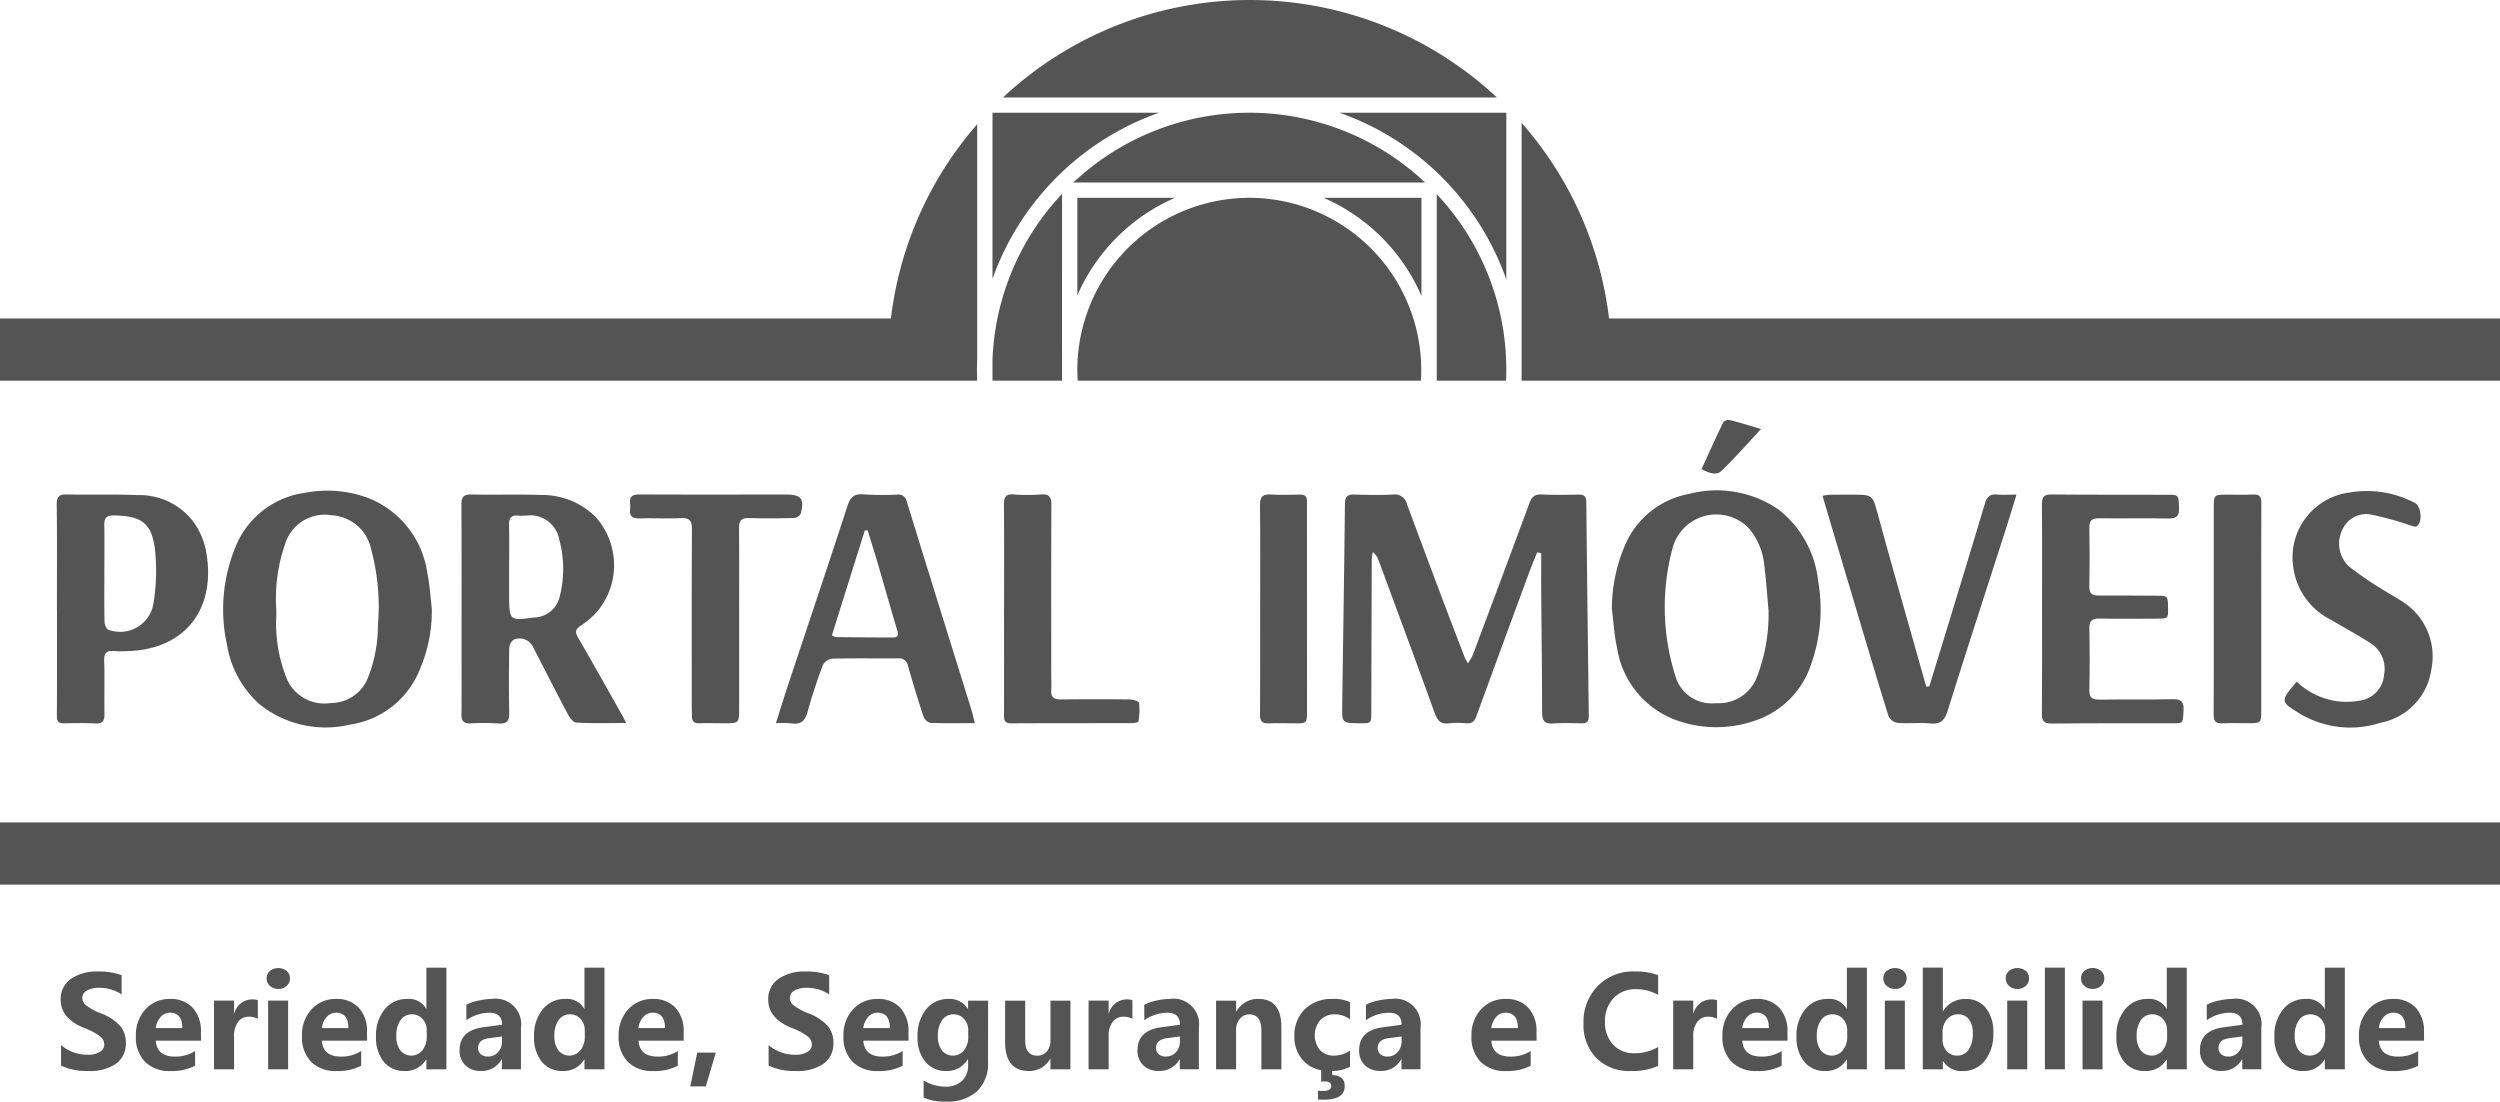 <svg xmlns="http://www.w3.org/2000/svg" width="183.669" height="80.93" viewBox="0 0 183.669 80.93"><defs><style>.a{fill:#545454;}</style></defs><g transform="translate(0 0)"><rect class="a" width="183.669" height="4.568" transform="translate(0 60.421)"/><g transform="translate(4.457 71.089)"><path class="a" d="M262.652,1470.688a2.955,2.955,0,0,0,1.94.708,1.648,1.648,0,0,0,.927-.212.638.638,0,0,0,.31-.545.776.776,0,0,0-.246-.543,4.637,4.637,0,0,0-1.3-.694q-1.657-.7-1.657-2.044a1.784,1.784,0,0,1,.751-1.531,3.309,3.309,0,0,1,1.988-.545,4.892,4.892,0,0,1,1.739.269v1.415a2.892,2.892,0,0,0-1.666-.484,1.7,1.7,0,0,0-.89.2.617.617,0,0,0-.333.546.7.7,0,0,0,.228.5,4.261,4.261,0,0,0,1.127.623,3.688,3.688,0,0,1,1.449.954,1.877,1.877,0,0,1,.395,1.2,1.811,1.811,0,0,1-.721,1.552,3.394,3.394,0,0,1-2.049.534,4.407,4.407,0,0,1-1.99-.393Z" transform="translate(-262.625 -1464.997)"/><path class="a" d="M308.763,1483.437H305.44q.078,1.173,1.415,1.173a2.669,2.669,0,0,0,1.474-.411v1.082a3.671,3.671,0,0,1-1.808.388,2.508,2.508,0,0,1-1.874-.68,2.585,2.585,0,0,1-.669-1.894,2.748,2.748,0,0,1,.712-1.965,2.356,2.356,0,0,1,1.789-.755,2.177,2.177,0,0,1,1.677.65,2.522,2.522,0,0,1,.6,1.787Zm-1.374-.922q0-1.132-.917-1.132a.9.9,0,0,0-.671.31,1.465,1.465,0,0,0-.365.821Z" transform="translate(-298.452 -1478.073)"/><path class="a" d="M350.157,1482.071a1.289,1.289,0,0,0-.653-.155.951.951,0,0,0-.8.383,1.694,1.694,0,0,0-.294,1.054v2.428h-1.474v-5.048h1.474v.949h.018a1.343,1.343,0,0,1,1.328-1.036,1.037,1.037,0,0,1,.4.059Z" transform="translate(-335.67 -1478.31)"/><path class="a" d="M375.829,1464.163a.7.7,0,0,1,.24-.55,1,1,0,0,1,1.235,0,.708.708,0,0,1,.237.545.721.721,0,0,1-.242.555.878.878,0,0,1-.616.221.867.867,0,0,1-.612-.224A.722.722,0,0,1,375.829,1464.163Zm.11,6.678v-5.048h1.47v5.048Z" transform="translate(-360.698 -1463.369)"/><path class="a" d="M400.044,1483.437h-3.323q.078,1.173,1.415,1.173a2.669,2.669,0,0,0,1.474-.411v1.082a3.671,3.671,0,0,1-1.807.388,2.508,2.508,0,0,1-1.874-.68,2.585,2.585,0,0,1-.669-1.894,2.748,2.748,0,0,1,.712-1.965,2.356,2.356,0,0,1,1.789-.755,2.178,2.178,0,0,1,1.677.65,2.522,2.522,0,0,1,.6,1.787Zm-1.374-.922q0-1.132-.917-1.132a.9.9,0,0,0-.671.31,1.464,1.464,0,0,0-.365.821Z" transform="translate(-377.532 -1478.073)"/><path class="a" d="M441.137,1470.634h-1.47v-.712h-.023a1.755,1.755,0,0,1-1.579.835,1.892,1.892,0,0,1-1.531-.68,2.8,2.8,0,0,1-.568-1.853,3.013,3.013,0,0,1,.637-2,2.067,2.067,0,0,1,1.664-.76,1.439,1.439,0,0,1,1.378.712h.023v-3.013h1.47Zm-1.447-2.857a1.2,1.2,0,0,0-.308-.846,1,1,0,0,0-.769-.336.988.988,0,0,0-.847.427,1.94,1.94,0,0,0-.308,1.157,1.7,1.7,0,0,0,.3,1.071,1.042,1.042,0,0,0,1.62-.021,1.611,1.611,0,0,0,.315-1.032Z" transform="translate(-412.798 -1463.162)"/><path class="a" d="M482.394,1480.8a3.248,3.248,0,0,1,.915-.311,4.964,4.964,0,0,1,.979-.119,1.874,1.874,0,0,1,2.118,2.122v3.049h-1.4v-.735h-.018a1.659,1.659,0,0,1-1.511.858,1.6,1.6,0,0,1-1.148-.408,1.458,1.458,0,0,1-.431-1.111q0-1.451,1.73-1.689l1.388-.187q0-.881-.917-.881a2.958,2.958,0,0,0-1.7.548Zm1.666,2.456q-.8.105-.8.721a.582.582,0,0,0,.194.456.754.754,0,0,0,.523.173.963.963,0,0,0,.744-.319,1.133,1.133,0,0,0,.292-.794v-.361Z" transform="translate(-452.59 -1478.073)"/><path class="a" d="M528.013,1470.634h-1.47v-.712h-.023a1.755,1.755,0,0,1-1.579.835,1.893,1.893,0,0,1-1.531-.68,2.8,2.8,0,0,1-.568-1.853,3.013,3.013,0,0,1,.637-2,2.067,2.067,0,0,1,1.664-.76,1.439,1.439,0,0,1,1.378.712h.023v-3.013h1.47Zm-1.447-2.857a1.2,1.2,0,0,0-.308-.846,1,1,0,0,0-.769-.336.988.988,0,0,0-.847.427,1.939,1.939,0,0,0-.308,1.157,1.7,1.7,0,0,0,.3,1.071,1.042,1.042,0,0,0,1.62-.021,1.611,1.611,0,0,0,.315-1.032Z" transform="translate(-488.062 -1463.162)"/><path class="a" d="M574.1,1483.437H570.78q.078,1.173,1.415,1.173a2.669,2.669,0,0,0,1.474-.411v1.082a3.671,3.671,0,0,1-1.807.388,2.508,2.508,0,0,1-1.874-.68,2.585,2.585,0,0,1-.669-1.894,2.749,2.749,0,0,1,.712-1.965,2.356,2.356,0,0,1,1.789-.755,2.178,2.178,0,0,1,1.677.65,2.522,2.522,0,0,1,.6,1.787Zm-1.374-.922q0-1.132-.917-1.132a.9.9,0,0,0-.671.31,1.463,1.463,0,0,0-.365.821Z" transform="translate(-528.327 -1478.073)"/><path class="a" d="M610.6,1509.879l-.735,2.483h-1.141l.511-2.483Z" transform="translate(-562.468 -1503.635)"/><path class="a" d="M651.577,1470.688a2.955,2.955,0,0,0,1.94.708,1.648,1.648,0,0,0,.926-.212.638.638,0,0,0,.31-.545.776.776,0,0,0-.246-.543,4.641,4.641,0,0,0-1.3-.694q-1.657-.7-1.657-2.044a1.783,1.783,0,0,1,.751-1.531,3.308,3.308,0,0,1,1.988-.545,4.892,4.892,0,0,1,1.739.269v1.415a2.892,2.892,0,0,0-1.666-.484,1.7,1.7,0,0,0-.89.2.617.617,0,0,0-.333.546.7.7,0,0,0,.228.5,4.264,4.264,0,0,0,1.127.623,3.689,3.689,0,0,1,1.449.954,1.877,1.877,0,0,1,.395,1.2,1.811,1.811,0,0,1-.721,1.552,3.394,3.394,0,0,1-2.049.534,4.407,4.407,0,0,1-1.99-.393Z" transform="translate(-599.567 -1464.997)"/><path class="a" d="M697.688,1483.437h-3.323q.077,1.173,1.415,1.173a2.669,2.669,0,0,0,1.474-.411v1.082a3.671,3.671,0,0,1-1.807.388,2.508,2.508,0,0,1-1.874-.68,2.584,2.584,0,0,1-.669-1.894,2.749,2.749,0,0,1,.712-1.965,2.356,2.356,0,0,1,1.789-.755,2.177,2.177,0,0,1,1.677.65,2.521,2.521,0,0,1,.6,1.787Zm-1.374-.922q0-1.132-.917-1.132a.9.9,0,0,0-.671.31,1.465,1.465,0,0,0-.365.821Z" transform="translate(-635.395 -1478.073)"/><path class="a" d="M738.792,1484.988a2.843,2.843,0,0,1-.8,2.166,3.225,3.225,0,0,1-2.307.76,3.768,3.768,0,0,1-1.625-.292v-1.26a3.122,3.122,0,0,0,1.584.456,1.722,1.722,0,0,0,1.235-.422,1.537,1.537,0,0,0,.445-1.171v-.42H737.3a1.749,1.749,0,0,1-1.588.863,1.9,1.9,0,0,1-1.527-.68,2.733,2.733,0,0,1-.573-1.821,3.079,3.079,0,0,1,.632-2.033,2.054,2.054,0,0,1,1.659-.76,1.549,1.549,0,0,1,1.4.726h.023v-.6h1.47Zm-1.456-2.291a1.236,1.236,0,0,0-.3-.847.976.976,0,0,0-.765-.345,1,1,0,0,0-.851.422,1.956,1.956,0,0,0-.313,1.184,1.64,1.64,0,0,0,.3,1.043.968.968,0,0,0,.8.381,1,1,0,0,0,.817-.388,1.549,1.549,0,0,0,.315-1.009Z" transform="translate(-670.66 -1478.073)"/><path class="a" d="M786.558,1486.344h-1.465v-.771h-.023a1.748,1.748,0,0,1-1.547.895q-1.762,0-1.762-2.127V1481.3h1.474v2.907q0,1.132.885,1.132a.883.883,0,0,0,.708-.31,1.252,1.252,0,0,0,.265-.84V1481.3h1.465Z" transform="translate(-712.375 -1478.872)"/><path class="a" d="M830.876,1482.071a1.289,1.289,0,0,0-.653-.155.951.951,0,0,0-.8.383,1.693,1.693,0,0,0-.294,1.054v2.428h-1.474v-5.048h1.474v.949h.018a1.344,1.344,0,0,1,1.328-1.036,1.038,1.038,0,0,1,.4.059Z" transform="translate(-752.137 -1478.31)"/><path class="a" d="M855,1480.8a3.244,3.244,0,0,1,.915-.311,4.963,4.963,0,0,1,.979-.119,1.874,1.874,0,0,1,2.118,2.122v3.049h-1.4v-.735h-.018a1.659,1.659,0,0,1-1.511.858,1.6,1.6,0,0,1-1.148-.408,1.458,1.458,0,0,1-.431-1.111q0-1.451,1.73-1.689l1.388-.187q0-.881-.918-.881a2.957,2.957,0,0,0-1.7.548Zm1.666,2.456q-.8.105-.8.721a.582.582,0,0,0,.194.456.754.754,0,0,0,.523.173.963.963,0,0,0,.744-.319,1.133,1.133,0,0,0,.292-.794v-.361Z" transform="translate(-775.391 -1478.073)"/><path class="a" d="M902.5,1485.546H901.03v-2.816q0-1.223-.881-1.223a.88.88,0,0,0-.7.326,1.238,1.238,0,0,0-.278.833v2.88H897.7V1480.5h1.474v.8h.018a1.779,1.779,0,0,1,1.625-.927q1.68,0,1.68,2.081Z" transform="translate(-812.815 -1478.073)"/><path class="a" d="M944.845,1485.358a2.923,2.923,0,0,1-1.305.31v.3q.917.028.917.808,0,1-1.538,1-.224,0-.424-.018v-.653a1.789,1.789,0,0,0,.356.032q.616,0,.616-.37,0-.406-.74-.319v-.84a2.282,2.282,0,0,1-1.431-.845,2.53,2.53,0,0,1-.536-1.616,2.7,2.7,0,0,1,.767-2.02,2.8,2.8,0,0,1,2.045-.751,2.662,2.662,0,0,1,1.278.237v1.264a1.835,1.835,0,0,0-1.1-.37,1.456,1.456,0,0,0-1.084.413,1.746,1.746,0,0,0-.027,2.211,1.384,1.384,0,0,0,1.061.406,2.05,2.05,0,0,0,1.15-.374Z" transform="translate(-850.122 -1478.073)"/><path class="a" d="M976.841,1480.8a3.246,3.246,0,0,1,.915-.311,4.962,4.962,0,0,1,.979-.119,1.874,1.874,0,0,1,2.118,2.122v3.049h-1.4v-.735h-.018a1.659,1.659,0,0,1-1.511.858,1.6,1.6,0,0,1-1.148-.408,1.457,1.457,0,0,1-.431-1.111q0-1.451,1.73-1.689l1.388-.187q0-.881-.917-.881a2.958,2.958,0,0,0-1.7.548Zm1.666,2.456q-.8.105-.8.721a.582.582,0,0,0,.194.456.754.754,0,0,0,.523.173.963.963,0,0,0,.744-.319,1.133,1.133,0,0,0,.292-.794v-.361Z" transform="translate(-880.949 -1478.073)"/><path class="a" d="M1042.9,1483.437h-3.323q.077,1.173,1.415,1.173a2.669,2.669,0,0,0,1.474-.411v1.082a3.671,3.671,0,0,1-1.807.388,2.508,2.508,0,0,1-1.874-.68,2.585,2.585,0,0,1-.669-1.894,2.748,2.748,0,0,1,.712-1.965,2.355,2.355,0,0,1,1.789-.755,2.177,2.177,0,0,1,1.677.65,2.522,2.522,0,0,1,.6,1.787Zm-1.374-.922q0-1.132-.917-1.132a.9.9,0,0,0-.671.31,1.465,1.465,0,0,0-.365.821Z" transform="translate(-934.468 -1478.073)"/><path class="a" d="M1105.177,1472.213a4.584,4.584,0,0,1-2.013.379,3.389,3.389,0,0,1-2.535-.957,3.482,3.482,0,0,1-.938-2.549,3.746,3.746,0,0,1,1.047-2.741,3.628,3.628,0,0,1,2.7-1.066,4.855,4.855,0,0,1,1.735.269v1.456a3.157,3.157,0,0,0-1.625-.42,2.164,2.164,0,0,0-1.657.662,2.426,2.426,0,0,0-.621,1.73,2.364,2.364,0,0,0,.589,1.675,2.067,2.067,0,0,0,1.593.635,3.331,3.331,0,0,0,1.721-.457Z" transform="translate(-987.811 -1464.997)"/><path class="a" d="M1152.22,1482.071a1.289,1.289,0,0,0-.653-.155.951.951,0,0,0-.8.383,1.693,1.693,0,0,0-.294,1.054v2.428H1149v-5.048h1.474v.949h.018a1.344,1.344,0,0,1,1.328-1.036,1.037,1.037,0,0,1,.4.059Z" transform="translate(-1030.531 -1478.31)"/><path class="a" d="M1180.832,1483.437h-3.323q.078,1.173,1.415,1.173a2.668,2.668,0,0,0,1.474-.411v1.082a3.67,3.67,0,0,1-1.807.388,2.508,2.508,0,0,1-1.874-.68,2.585,2.585,0,0,1-.669-1.894,2.749,2.749,0,0,1,.712-1.965,2.356,2.356,0,0,1,1.789-.755,2.178,2.178,0,0,1,1.677.65,2.522,2.522,0,0,1,.6,1.787Zm-1.374-.922q0-1.132-.917-1.132a.9.9,0,0,0-.671.31,1.464,1.464,0,0,0-.365.821Z" transform="translate(-1053.962 -1478.073)"/><path class="a" d="M1221.926,1470.634h-1.47v-.712h-.023a1.755,1.755,0,0,1-1.579.835,1.892,1.892,0,0,1-1.531-.68,2.8,2.8,0,0,1-.568-1.853,3.013,3.013,0,0,1,.637-2,2.066,2.066,0,0,1,1.663-.76,1.439,1.439,0,0,1,1.379.712h.023v-3.013h1.47Zm-1.447-2.857a1.2,1.2,0,0,0-.308-.846,1,1,0,0,0-.769-.336.988.988,0,0,0-.847.427,1.939,1.939,0,0,0-.308,1.157,1.7,1.7,0,0,0,.3,1.071,1.042,1.042,0,0,0,1.62-.021,1.611,1.611,0,0,0,.315-1.032Z" transform="translate(-1089.227 -1463.162)"/><path class="a" d="M1264.494,1464.163a.7.7,0,0,1,.24-.55,1,1,0,0,1,1.235,0,.708.708,0,0,1,.237.545.721.721,0,0,1-.242.555.878.878,0,0,1-.616.221.866.866,0,0,1-.612-.224A.722.722,0,0,1,1264.494,1464.163Zm.11,6.678v-5.048h1.47v5.048Z" transform="translate(-1130.586 -1463.369)"/><path class="a" d="M1287.653,1470.027v.607h-1.474v-7.472h1.474v3.2h.018a1.856,1.856,0,0,1,1.653-.895,1.82,1.82,0,0,1,1.495.666,2.841,2.841,0,0,1,.541,1.84,3.117,3.117,0,0,1-.621,2.022,2.015,2.015,0,0,1-1.648.767,1.588,1.588,0,0,1-1.42-.73Zm-.023-1.575a1.221,1.221,0,0,0,.3.835.959.959,0,0,0,.753.337,1,1,0,0,0,.86-.429,2.058,2.058,0,0,0,.308-1.214,1.646,1.646,0,0,0-.281-1.02.948.948,0,0,0-.8-.368,1.034,1.034,0,0,0-.815.37,1.394,1.394,0,0,0-.322.949Z" transform="translate(-1149.373 -1463.162)"/><path class="a" d="M1331.768,1464.163a.7.7,0,0,1,.24-.55,1,1,0,0,1,1.235,0,.708.708,0,0,1,.237.545.721.721,0,0,1-.242.555.879.879,0,0,1-.616.221.866.866,0,0,1-.612-.224A.722.722,0,0,1,1331.768,1464.163Zm.11,6.678v-5.048h1.47v5.048Z" transform="translate(-1188.869 -1463.369)"/><path class="a" d="M1353.283,1470.634v-7.472h1.47v7.472Z" transform="translate(-1207.508 -1463.162)"/><path class="a" d="M1373.157,1464.163a.7.7,0,0,1,.24-.55.995.995,0,0,1,1.235,0,.708.708,0,0,1,.237.545.721.721,0,0,1-.242.555.878.878,0,0,1-.616.221.867.867,0,0,1-.612-.224A.722.722,0,0,1,1373.157,1464.163Zm.11,6.678v-5.048h1.47v5.048Z" transform="translate(-1224.726 -1463.369)"/><path class="a" d="M1397.76,1470.634h-1.47v-.712h-.023a1.754,1.754,0,0,1-1.579.835,1.892,1.892,0,0,1-1.531-.68,2.8,2.8,0,0,1-.568-1.853,3.014,3.014,0,0,1,.637-2,2.067,2.067,0,0,1,1.664-.76,1.438,1.438,0,0,1,1.378.712h.023v-3.013h1.47Zm-1.447-2.857a1.2,1.2,0,0,0-.308-.846,1,1,0,0,0-.769-.336.988.988,0,0,0-.847.427,1.942,1.942,0,0,0-.308,1.157,1.7,1.7,0,0,0,.3,1.071,1.043,1.043,0,0,0,1.62-.021,1.611,1.611,0,0,0,.315-1.032Z" transform="translate(-1241.56 -1463.162)"/><path class="a" d="M1439.017,1480.8a3.244,3.244,0,0,1,.915-.311,4.965,4.965,0,0,1,.979-.119,1.874,1.874,0,0,1,2.118,2.122v3.049h-1.4v-.735h-.018a1.659,1.659,0,0,1-1.511.858,1.6,1.6,0,0,1-1.148-.408,1.458,1.458,0,0,1-.431-1.111q0-1.451,1.73-1.689l1.388-.187q0-.881-.917-.881a2.958,2.958,0,0,0-1.7.548Zm1.666,2.456q-.8.105-.8.721a.583.583,0,0,0,.194.456.754.754,0,0,0,.522.173.964.964,0,0,0,.744-.319,1.133,1.133,0,0,0,.292-.794v-.361Z" transform="translate(-1281.352 -1478.073)"/><path class="a" d="M1484.635,1470.634h-1.47v-.712h-.023a1.755,1.755,0,0,1-1.579.835,1.892,1.892,0,0,1-1.531-.68,2.8,2.8,0,0,1-.568-1.853,3.013,3.013,0,0,1,.637-2,2.066,2.066,0,0,1,1.664-.76,1.439,1.439,0,0,1,1.378.712h.023v-3.013h1.47Zm-1.447-2.857a1.2,1.2,0,0,0-.308-.846,1,1,0,0,0-.769-.336.988.988,0,0,0-.847.427,1.939,1.939,0,0,0-.308,1.157,1.7,1.7,0,0,0,.3,1.071,1.043,1.043,0,0,0,1.62-.021,1.613,1.613,0,0,0,.315-1.032Z" transform="translate(-1316.824 -1463.162)"/><path class="a" d="M1530.724,1483.437H1527.4q.078,1.173,1.415,1.173a2.67,2.67,0,0,0,1.474-.411v1.082a3.672,3.672,0,0,1-1.807.388,2.508,2.508,0,0,1-1.874-.68,2.585,2.585,0,0,1-.669-1.894,2.748,2.748,0,0,1,.712-1.965,2.355,2.355,0,0,1,1.789-.755,2.177,2.177,0,0,1,1.677.65,2.521,2.521,0,0,1,.6,1.787Zm-1.374-.922q0-1.132-.917-1.132a.9.9,0,0,0-.671.31,1.467,1.467,0,0,0-.365.821Z" transform="translate(-1357.089 -1478.073)"/></g><g transform="translate(4.168 30.851)"><path class="a" d="M981.361,1207.3c-.211.531-.434,1.058-.632,1.595q-1.923,5.22-3.833,10.444c-.132.36-.317.558-.733.523a5.855,5.855,0,0,0-1.263,0c-.639.087-.874-.224-1.074-.777-1.354-3.746-2.741-7.48-4.121-11.216a1.287,1.287,0,0,0-.418-.588,2.766,2.766,0,0,0-.076.452q-.021,5.635-.034,11.27c0,.866-.007.866-.89.854-1.26-.017-1.266-.017-1.248-1.3.068-4.938.147-9.876.2-14.815.006-.522.169-.709.7-.69.948.034,1.9.046,2.845,0a.916.916,0,0,1,1.016.719q1.34,3.615,2.7,7.222c.505,1.341,1.021,2.677,1.535,4.014.043.112.113.214.24.45a4.674,4.674,0,0,0,.357-.614q2.089-5.565,4.156-11.138c.169-.458.368-.684.9-.657.9.047,1.813.025,2.72.008.409-.008.56.155.564.558q.082,7.851.184,15.7c.005.415-.16.56-.561.55-.674-.018-1.352-.04-2.024.008-.633.045-.848-.174-.847-.817,0-2.934-.042-5.867-.065-8.8-.007-.964,0-1.929,0-2.893Z" transform="translate(-872.598 -1197.572)"/><path class="a" d="M367.306,1209.673a10.831,10.831,0,0,1-.879,4.451,6.523,6.523,0,0,1-5.119,4.056,7.748,7.748,0,0,1-6.669-1.5,7.461,7.461,0,0,1-2.38-4.356,12.067,12.067,0,0,1,.575-7.077,6.444,6.444,0,0,1,5.206-4.1,8.51,8.51,0,0,1,4.845.493,6.964,6.964,0,0,1,4.081,5.351C367.152,1207.866,367.2,1208.776,367.306,1209.673Zm-11.425.084c0,.148,0,.3,0,.443a10.764,10.764,0,0,0,.807,4.7,3,3,0,0,0,3.177,1.7,2.926,2.926,0,0,0,2.754-1.875,10.315,10.315,0,0,0,.726-3.829,16.287,16.287,0,0,0-.508-5.641,3.138,3.138,0,0,0-2.879-2.45,3.048,3.048,0,0,0-3.445,2.16A12.1,12.1,0,0,0,355.881,1209.757Z" transform="translate(-339.749 -1195.8)"/><path class="a" d="M1115.279,1209.761a11.881,11.881,0,0,1,.925-4.574,6.365,6.365,0,0,1,4.756-3.869,8.015,8.015,0,0,1,6.579,1.163,7.68,7.68,0,0,1,2.891,5.224,11.988,11.988,0,0,1-.487,6.051,6.476,6.476,0,0,1-3.908,4.133,8.639,8.639,0,0,1-5.587.2,6.746,6.746,0,0,1-4.788-5.455C1115.45,1211.7,1115.4,1210.721,1115.279,1209.761Zm11.51.146c-.1-1.112-.17-2.228-.314-3.334a4.856,4.856,0,0,0-1.161-2.757,3.325,3.325,0,0,0-5.563,1.44,16.678,16.678,0,0,0,.279,9.7,2.769,2.769,0,0,0,2.893,1.736,3,3,0,0,0,2.925-1.708A12.711,12.711,0,0,0,1126.789,1209.908Z" transform="translate(-1001.026 -1195.885)"/><path class="a" d="M495.051,1219.875c-1.3,0-2.5.037-3.683-.032-.23-.014-.5-.412-.643-.687-.849-1.6-1.664-3.218-2.5-4.828a1.09,1.09,0,0,0-1.461-.564.843.843,0,0,0-.306.652c-.024,1.562-.033,3.124,0,4.685.014.593-.146.849-.772.808a18.7,18.7,0,0,0-2.086-.008c-.514.024-.656-.2-.651-.672.017-1.583.006-3.165.006-4.748,0-3.546.011-7.091-.011-10.636,0-.577.159-.773.749-.76,1.686.039,3.375-.023,5.06.037a5.6,5.6,0,0,1,4.012,1.573,5.293,5.293,0,0,1-.01,7.176,7.02,7.02,0,0,1-1.072.875c-.351.237-.408.439-.184.825,1.08,1.859,2.128,3.736,3.185,5.608C494.8,1219.374,494.9,1219.578,495.051,1219.875Zm-8.6-11.482c0,.739,0,1.478,0,2.217.011,1.728.053,1.752,1.794,1.516a1.979,1.979,0,0,0,1.907-1.483,8.269,8.269,0,0,0-.019-4.253,2.171,2.171,0,0,0-2.443-1.752c-.19,0-.381.018-.569,0-.491-.048-.686.159-.676.654C486.467,1206.324,486.453,1207.359,486.452,1208.393Z" transform="translate(-453.214 -1197.608)"/><path class="a" d="M260.478,1211.476c0-2.553.017-5.106-.013-7.659-.007-.594.187-.755.758-.742,1.728.038,3.459-.023,5.185.048a4.99,4.99,0,0,1,4,1.833,5.46,5.46,0,0,1,1,2.14c.86,4.352-1.483,7.329-5.653,7.485a8.6,8.6,0,0,1-1.074,0c-.537-.048-.749.124-.73.706.043,1.307,0,2.616.021,3.924.01.512-.146.718-.684.688-.757-.042-1.517-.022-2.276-.01-.4.006-.542-.134-.538-.561.021-2.616.01-5.232.01-7.848Zm3.486-2.585h0c0,1.179-.014,2.359.013,3.537,0,.206.142.541.292.59a2.481,2.481,0,0,0,3.279-1.808,14.606,14.606,0,0,0,.129-4.128c-.24-1.932-1.027-2.433-3.006-2.465-.578-.01-.724.207-.712.737C263.982,1206.532,263.964,1207.712,263.964,1208.891Z" transform="translate(-260.465 -1197.6)"/><path class="a" d="M670.359,1219.77c-1.164,0-2.214.021-3.262-.021a.744.744,0,0,1-.5-.444c-.41-1.24-.79-2.491-1.148-3.747a.648.648,0,0,0-.721-.544c-1.624.007-3.248-.02-4.871.021a.908.908,0,0,0-.665.485c-.41,1.106-.792,2.227-1.1,3.366-.182.679-.474,1.019-1.211.9a7.8,7.8,0,0,0-1.137-.009c.308-.968.576-1.844.864-2.712,1.462-4.4,2.944-8.79,4.378-13.2.216-.665.479-.973,1.219-.9a20.819,20.819,0,0,0,2.466.012.613.613,0,0,1,.686.5q1.555,5.043,3.124,10.082c.544,1.75,1.093,3.5,1.635,5.25C670.2,1219.083,670.258,1219.369,670.359,1219.77Zm-10.5-6.45c.153.075.208.126.265.127,1.411.015,2.822.031,4.233.031.418,0,.385-.25.291-.566-.486-1.633-.948-3.273-1.427-4.908-.235-.8-.489-1.6-.734-2.4l-.209.013Z" transform="translate(-602.911 -1197.494)"/><path class="a" d="M1351.664,1211.465c0-2.554.015-5.108-.011-7.662-.006-.556.163-.723.719-.717,2.868.027,5.736.014,8.6.022.734,0,.718.037.757.949.026.6-.163.807-.781.794-1.686-.036-3.375.011-5.061-.016-.541-.009-.76.143-.749.709q.042,2.152,0,4.306c-.01.515.208.664.672.662,1.413-.006,2.826,0,4.239.01.853,0,.853.009.871.854.017.827.017.83-.836.831-1.392,0-2.785.028-4.176-.007-.577-.015-.782.161-.77.751q.049,2.247,0,4.5c-.014.588.235.712.754.706,1.792-.024,3.586.007,5.378-.03.606-.013.818.174.789.79-.046.974-.012.979-.764.979-2.974,0-5.948-.01-8.922.018-.559,0-.727-.166-.722-.718C1351.676,1216.615,1351.664,1214.04,1351.664,1211.465Z" transform="translate(-1205.807 -1197.609)"/><path class="a" d="M1245.285,1203.052c-.328,1.059-.605,1.979-.9,2.894-1.39,4.33-2.8,8.653-4.16,12.992-.219.7-.515,1-1.273.928-.794-.076-1.6.02-2.4-.041a.909.909,0,0,1-.665-.481c-.811-2.592-1.579-5.2-2.355-7.8-.83-2.78-1.657-5.56-2.5-8.4a3.835,3.835,0,0,1,.505-.08c.548-.01,1.1-.007,1.645-.007,1.57,0,1.524.013,1.933,1.511.992,3.635,2.031,7.257,3.053,10.884.16.57.325,1.138.487,1.707l.225-.021q.588-1.915,1.175-3.83c.975-3.2,1.953-6.406,2.913-9.614.145-.483.382-.7.9-.647C1244.291,1203.087,1244.727,1203.052,1245.285,1203.052Z" transform="translate(-1101.305 -1197.566)"/><path class="a" d="M1485.956,1215.219a5.388,5.388,0,0,0,3.251,1.465,5.571,5.571,0,0,0,1.372-.072,2.074,2.074,0,0,0,1.8-1.924,2.233,2.233,0,0,0-1.055-2.335c-.921-.591-1.888-1.11-2.828-1.673a5.052,5.052,0,0,1-2.8-3.957,4.8,4.8,0,0,1,4.178-5.408,7.53,7.53,0,0,1,4.782.78c.461.242.559,1.437.118,1.707-.113.069-.344-.036-.514-.084a24.7,24.7,0,0,0-2.712-.75,1.911,1.911,0,0,0-2.194,1,2.31,2.31,0,0,0,.41,2.753,23.414,23.414,0,0,0,2.644,1.81c.457.3.949.548,1.4.862a4.749,4.749,0,0,1,2.044,4.908,4.646,4.646,0,0,1-3.722,3.932,7.218,7.218,0,0,1-5.927-.658C1484.762,1216.687,1484.719,1216.681,1485.956,1215.219Z" transform="translate(-1321.393 -1195.988)"/><path class="a" d="M583.566,1212.416c0,2.131,0,4.262,0,6.394,0,1.111-.013,1.112-1.091,1.113-.611,0-1.223-.02-1.834,0-.384.014-.542-.149-.545-.513,0-.338-.013-.675-.013-1.013,0-4.241-.011-8.482.015-12.723,0-.643-.189-.852-.829-.821-1.01.049-2.024-.008-3.035.021-.522.014-.741-.177-.679-.7a1.593,1.593,0,0,0,0-.379c-.064-.534.176-.685.693-.682,3.458.017,6.915.008,10.373.007H587c1.131,0,1.38.306,1.086,1.422a.64.64,0,0,1-.5.3c-1.1.028-2.193.042-3.288.005-.556-.018-.745.176-.741.723C583.577,1207.858,583.567,1210.137,583.566,1212.416Z" transform="translate(-533.43 -1197.638)"/><path class="a" d="M781.1,1211.433c0-2.552.011-5.1-.009-7.657,0-.534.131-.769.71-.728a14.18,14.18,0,0,0,2.022,0c.6-.043.754.2.751.767-.017,4.176-.009,8.353-.009,12.529,0,.359.023.719,0,1.075-.037.536.217.694.719.688q2.528-.027,5.057,0c.238,0,.661.135.678.254a5.137,5.137,0,0,1-.044,1.362c-.008.061-.294.122-.451.123-2.971.009-5.943,0-8.914.017-.51,0-.515-.285-.514-.651q.007-3.892,0-7.783Z" transform="translate(-711.501 -1197.572)"/><path class="a" d="M1446.04,1211.532q0-3.7,0-7.407c0-1.014,0-1.015.984-1.018.632,0,1.266.021,1.9-.01.476-.024.616.16.612.624-.018,2.406-.008,4.811-.008,7.217q0,3.989,0,7.977c0,.981-.006.982-.954.984-.632,0-1.266-.027-1.9.009-.5.028-.647-.154-.643-.653C1446.051,1216.681,1446.039,1214.106,1446.04,1211.532Z" transform="translate(-1287.568 -1197.617)"/><path class="a" d="M921.872,1211.469c0-2.533.017-5.066-.012-7.6-.007-.621.206-.817.8-.781.714.043,1.433.021,2.15.007.352-.007.505.142.5.486,0,.274,0,.549,0,.823q0,7.282.006,14.564c0,.939-.01.941-.959.934-.612,0-1.225-.033-1.834,0-.5.03-.663-.157-.66-.649.016-2.6.007-5.192.007-7.789Z" transform="translate(-833.459 -1197.61)"/><path class="a" d="M1164.571,1165.729c.539-1.176,1.051-2.321,1.6-3.449a.542.542,0,0,1,.48-.156c.729.184,1.447.411,2.289.658-1.013,1.086-1.915,2.128-2.906,3.077C1165.641,1166.234,1165.095,1166,1164.571,1165.729Z" transform="translate(-1043.73 -1162.115)"/></g><g transform="translate(0 0)"><path class="a" d="M819.3,998.385h25.841a18.846,18.846,0,0,0-25.841,0Z" transform="translate(-740.442 -984.977)"/><path class="a" d="M964.032,1047.232v-7.208h-7.186a13.849,13.849,0,0,1,7.186,7.208Z" transform="translate(-859.601 -1025.491)"/><path class="a" d="M834.094,1040.024a12.647,12.647,0,0,0-12.632,12.632c0,.269.009.536.026.8H846.7c.017-.265.026-.532.026-.8A12.646,12.646,0,0,0,834.094,1040.024Z" transform="translate(-742.312 -1025.491)"/><path class="a" d="M774.82,1005.471c.133-.375.276-.748.432-1.116A20.076,20.076,0,0,1,785.9,993.707c.384-.162.772-.311,1.163-.448H774.82Z" transform="translate(-701.904 -984.977)"/><path class="a" d="M821.462,1040.024v7.169a13.851,13.851,0,0,1,7.169-7.169Z" transform="translate(-742.312 -1025.491)"/><path class="a" d="M779.93,1037.865a18.813,18.813,0,0,0-5.11,12.164v1.513c0,.015,0,.03,0,.045h5.108Z" transform="translate(-701.904 -1023.621)"/><path class="a" d="M1072.085,1013.218a26.463,26.463,0,0,0-6.424-14.369v18.937h71.88v-4.568Z" transform="translate(-953.872 -989.819)"/><path class="a" d="M1019.019,1038v13.7h5.093c.011-.266.017-.533.017-.8A18.813,18.813,0,0,0,1019.019,1038Z" transform="translate(-913.464 -1023.735)"/><path class="a" d="M301.069,1018.4c-.01-.26-.016-.522-.016-.784s.007-.523.016-.784V999.575a26.46,26.46,0,0,0-6.339,14.272H229.277v4.568h71.792Z" transform="translate(-229.277 -990.448)"/><path class="a" d="M816.9,938.45a26.567,26.567,0,0,0-36.283,0Z" transform="translate(-706.93 -931.291)"/><path class="a" d="M966.7,993.707a20.075,20.075,0,0,1,10.647,10.647c.163.384.311.772.448,1.163V993.259H965.535C965.926,993.4,966.314,993.545,966.7,993.707Z" transform="translate(-867.129 -984.977)"/></g></g></svg>